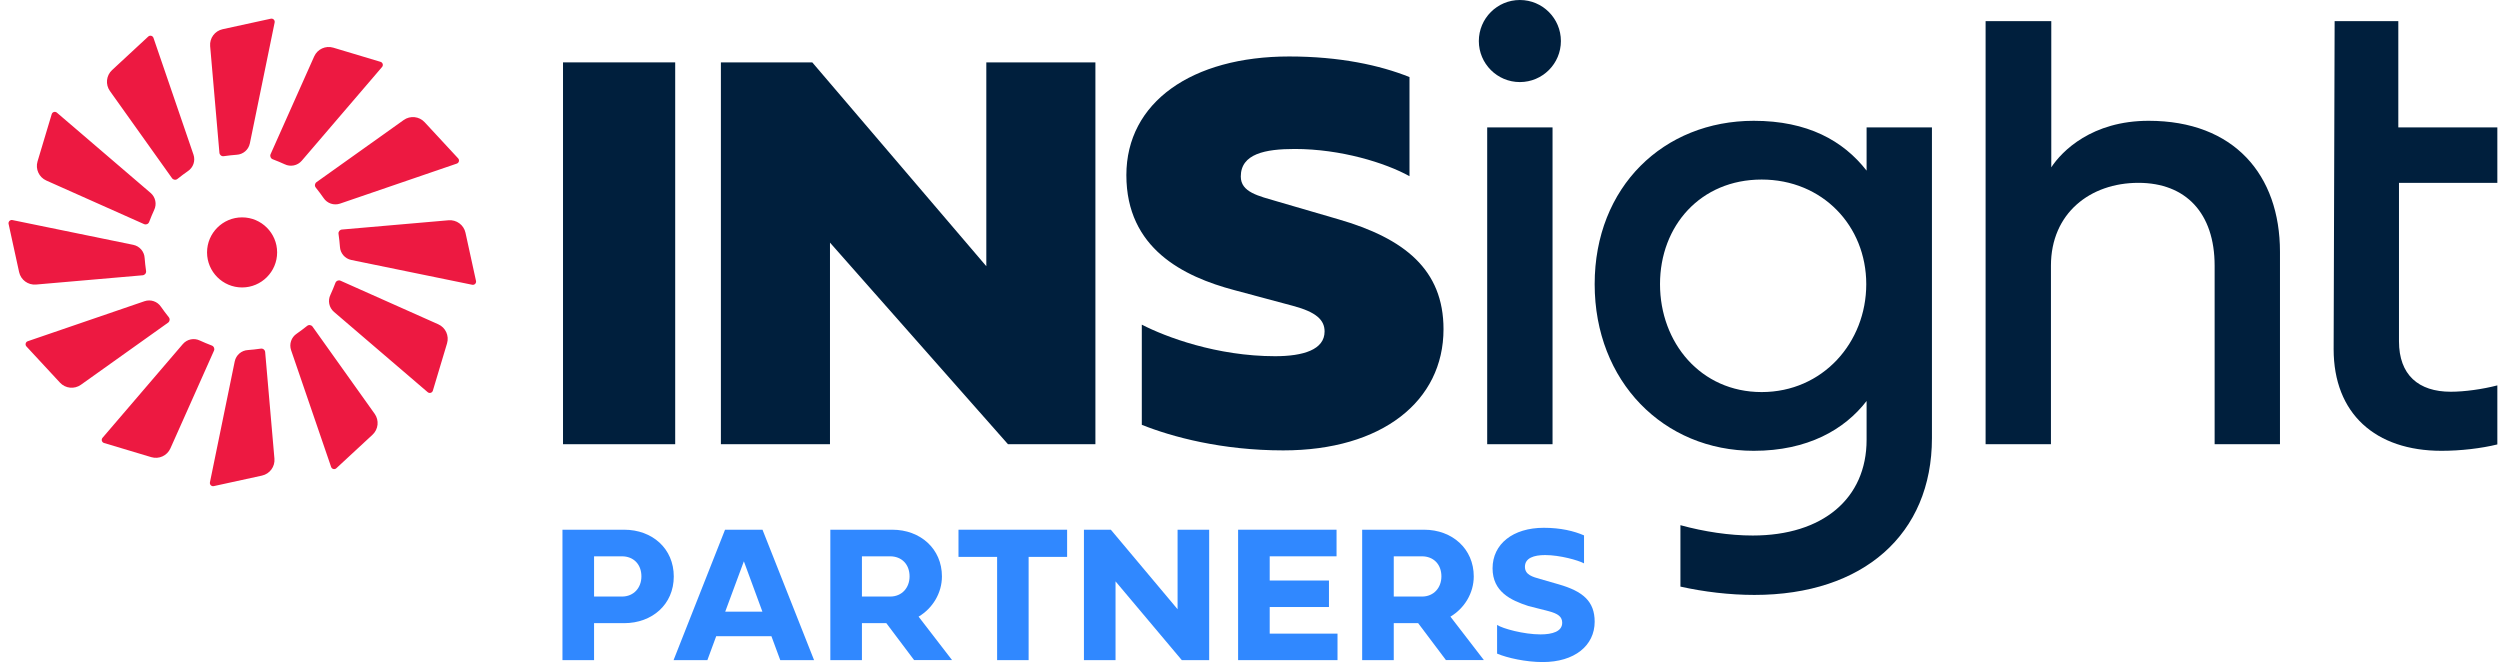 <?xml version="1.0" encoding="UTF-8"?>
<svg xmlns="http://www.w3.org/2000/svg" xmlns:xlink="http://www.w3.org/1999/xlink" width="370px" height="98px" viewBox="0 0 370 98" version="1.1">
    <title>insight-partners-logo</title>
    <g id="insight-partners-logo" stroke="none" stroke-width="1" fill="none" fill-rule="evenodd">
        <g id="Group-2" transform="translate(83.326, 0)" fill="#001F3D">
            <polygon id="Fill-148" points="136.779 65.743 146.45 65.743 146.45 18.856 136.779 18.856"/>
            <path d="M254.11,37.269 L254.11,65.743 L244.439,65.743 L244.439,39.321 C244.439,31.554 240.189,27.06 233.157,27.06 C226.026,27.06 220.214,31.554 220.214,39.321 L220.214,65.743 L210.543,65.743 L210.543,3.129 L220.264,3.129 L220.264,24.766 C221.827,22.372 226.27,17.878 234.671,17.878 C247.32,17.878 254.11,25.89 254.11,37.269" id="Fill-149"/>
            <polygon id="Fill-151" points="0 65.743 16.603 65.743 16.603 9.232 0 9.232"/>
            <polygon id="Fill-152" points="39.511 65.743 23.366 65.743 23.366 9.232 36.89 9.232 62.649 39.401 62.649 9.232 78.794 9.232 78.794 65.743 65.853 65.743 39.511 35.906"/>
            <path d="M114.751,32.452 L105.762,29.831 C102.933,28.998 100.311,28.458 100.311,26.127 C100.311,22.757 103.932,22.048 108.302,22.048 C115.092,22.048 121.701,24.091 125.279,26.075 L125.279,11.405 C120.894,9.648 114.941,8.358 107.47,8.358 C93.07,8.358 83.376,15.142 83.376,25.918 C83.376,36.779 91.823,40.941 99.355,42.939 L108.052,45.27 C111.464,46.184 112.713,47.349 112.713,49.056 C112.713,51.76 109.55,52.718 105.388,52.718 C96.741,52.718 89.175,49.859 85.661,48.046 L85.661,62.873 C90.109,64.652 97.482,66.658 106.595,66.658 C121.202,66.658 130.314,59.375 130.314,48.722 C130.314,39.901 124.531,35.281 114.751,32.452" id="Fill-153"/>
            <path d="M286.281,57.037 C284.087,57.609 281.415,57.977 279.39,57.977 C274.604,57.977 271.723,55.486 271.723,50.504 L271.723,27.061 L286.281,27.061 L286.281,18.856 L271.624,18.856 L271.624,3.129 L262.199,3.129 L262.052,51.677 C262.052,61.2 268.206,66.72 278.024,66.72 C280.87,66.72 283.939,66.355 286.281,65.775 L286.281,57.037 Z" id="Fill-155"/>
            <path d="M202.601,64.85 L202.601,18.856 L192.93,18.856 L192.93,25.254 C189.462,20.809 184.188,17.879 176.226,17.879 C162.893,17.879 152.685,27.647 152.685,42.056 C152.685,56.463 162.893,66.72 176.226,66.72 C184.188,66.72 189.658,63.595 192.93,59.345 L192.93,65.094 C192.93,73.788 186.434,79.257 176.08,79.257 C172.631,79.257 168.899,78.692 165.377,77.727 L165.377,86.817 C168.825,87.586 172.632,88.049 176.325,88.049 C192.442,88.049 202.601,79.062 202.601,64.85 M192.881,42.056 C192.881,50.699 186.434,58.026 177.399,58.026 C168.363,58.026 162.356,50.699 162.356,42.056 C162.356,33.41 168.363,26.573 177.399,26.573 C186.385,26.573 192.881,33.41 192.881,42.056" id="Fill-157"/>
            <path d="M141.614,12.147 C144.968,12.147 147.687,9.427 147.687,6.075 C147.687,2.718 144.968,0 141.614,0 C138.262,0 135.542,2.718 135.542,6.075 C135.542,9.427 138.262,12.147 141.614,12.147" id="Fill-159"/>
        </g>
        <path d="M35.829,32.171 C32.97,32.171 30.643,34.497 30.643,37.356 C30.643,40.216 32.97,42.543 35.829,42.543 C38.688,42.543 41.015,40.216 41.015,37.356 C41.015,34.497 38.688,32.171 35.829,32.171 M59.747,17.764 C60.712,17.077 62.037,17.213 62.841,18.081 L67.804,23.438 C68.039,23.691 67.934,24.101 67.61,24.212 L50.33,30.133 C49.419,30.445 48.415,30.104 47.885,29.3 C47.623,28.903 47.09,28.212 46.73,27.756 C46.531,27.504 46.586,27.14 46.847,26.955 Z M49.326,7.054 L56.319,9.151 C56.65,9.249 56.768,9.654 56.544,9.916 L44.662,23.787 C44.035,24.518 42.997,24.734 42.132,24.311 C41.705,24.102 40.895,23.778 40.352,23.567 C40.054,23.45 39.917,23.11 40.048,22.817 L46.498,8.352 C46.98,7.269 48.19,6.714 49.326,7.054 Z M40.647,3.328 L36.979,21.221 C36.786,22.164 35.982,22.856 35.021,22.905 C34.546,22.929 33.68,23.038 33.104,23.116 C32.786,23.16 32.501,22.929 32.473,22.609 L31.102,6.83 C31,5.65 31.789,4.577 32.947,4.324 L40.08,2.768 C40.416,2.693 40.717,2.99 40.647,3.328 Z M39.244,52.104 L40.616,67.883 C40.718,69.063 39.929,70.135 38.771,70.388 L31.638,71.946 C31.302,72.019 31.001,71.722 31.07,71.385 L34.739,53.492 C34.931,52.549 35.735,51.857 36.697,51.808 C37.17,51.784 38.037,51.674 38.614,51.596 C38.932,51.552 39.216,51.785 39.244,52.104 Z M29.585,50.402 C30.012,50.611 30.823,50.934 31.365,51.146 C31.663,51.263 31.8,51.603 31.67,51.896 L25.22,66.361 C24.738,67.443 23.527,67.998 22.392,67.659 L15.398,65.563 C15.067,65.464 14.949,65.059 15.173,64.797 L27.056,50.926 C27.683,50.194 28.721,49.979 29.585,50.402 Z M21.387,44.58 C22.298,44.268 23.302,44.61 23.832,45.413 C24.093,45.81 24.628,46.5 24.988,46.957 C25.186,47.209 25.131,47.573 24.871,47.758 L11.971,56.949 C11.006,57.636 9.68,57.5 8.876,56.63 L3.913,51.275 C3.679,51.022 3.782,50.612 4.108,50.501 Z M45.46,48.228 C45.711,48.029 46.075,48.084 46.26,48.345 L55.451,61.244 C56.138,62.21 56.002,63.535 55.134,64.339 L49.777,69.301 C49.525,69.537 49.114,69.432 49.004,69.107 L43.082,51.828 C42.77,50.917 43.112,49.913 43.915,49.383 C44.312,49.121 45.003,48.588 45.46,48.228 Z M50.398,41.546 L64.864,47.995 C65.946,48.477 66.501,49.688 66.161,50.823 L64.064,57.817 C63.966,58.148 63.561,58.266 63.299,58.042 L49.428,46.159 C48.697,45.533 48.482,44.494 48.904,43.63 C49.113,43.203 49.437,42.393 49.648,41.85 C49.765,41.552 50.105,41.415 50.398,41.546 Z M68.891,34.444 L70.449,41.578 C70.522,41.914 70.225,42.214 69.887,42.145 L51.994,38.477 C51.051,38.283 50.359,37.48 50.31,36.518 C50.286,36.044 50.177,35.178 50.099,34.602 C50.055,34.283 50.287,33.999 50.606,33.971 L66.385,32.6 C67.565,32.498 68.638,33.287 68.891,34.444 Z M1.747,32.558 L1.83,32.568 L19.723,36.236 C20.666,36.43 21.358,37.233 21.407,38.194 C21.431,38.668 21.541,39.535 21.619,40.111 C21.663,40.428 21.431,40.714 21.112,40.742 L5.332,42.113 C4.152,42.215 3.08,41.426 2.827,40.268 L1.27,33.135 C1.208,32.855 1.404,32.6 1.666,32.562 L1.747,32.558 Z M8.418,16.671 L22.29,28.554 C23.021,29.18 23.236,30.219 22.813,31.083 C22.604,31.51 22.281,32.32 22.069,32.863 C21.952,33.161 21.611,33.298 21.319,33.167 L6.854,26.718 C5.772,26.236 5.217,25.025 5.556,23.89 L7.653,16.896 C7.751,16.565 8.157,16.447 8.418,16.671 Z M21.94,5.41 C22.193,5.176 22.603,5.28 22.714,5.606 L28.635,22.885 C28.946,23.796 28.605,24.8 27.802,25.33 C27.406,25.591 26.715,26.125 26.258,26.485 C26.006,26.684 25.643,26.629 25.458,26.368 L16.267,13.469 C15.58,12.503 15.715,11.178 16.584,10.374 Z" id="Combined-Shape" fill="#ED1941"/>
        <g id="Group" transform="translate(83.244, 78.114)" fill="#3088FF">
            <path d="M9.125,14.114 L4.677,14.114 L4.677,19.586 L0,19.586 L0,0.283 L9.125,0.283 C13.29,0.283 16.475,3.069 16.475,7.205 C16.475,11.328 13.29,14.114 9.125,14.114 L9.125,14.114 Z M4.677,4.221 L4.677,10.176 L8.798,10.176 C10.576,10.176 11.684,8.855 11.684,7.192 C11.684,5.401 10.519,4.221 8.798,4.221 L4.677,4.221 Z" id="Fill-187"/>
            <path d="M29.606,0.283 L37.239,19.586 L32.235,19.586 L30.927,16.047 L22.753,16.047 L21.447,19.586 L16.442,19.586 L24.062,0.283 L29.606,0.283 Z M26.849,4.961 L24.09,12.409 L29.591,12.409 L26.849,4.961 Z" id="Combined-Shape"/>
            <path d="M48.813,0.283 C52.978,0.283 56.162,3.113 56.162,7.192 C56.162,9.692 54.753,11.939 52.707,13.148 L57.656,19.573 L52.04,19.573 L47.932,14.113 L44.322,14.113 L44.322,19.585 L39.645,19.585 L39.645,0.283 L48.813,0.283 Z M48.486,4.22 L44.322,4.22 L44.322,10.177 L48.486,10.177 C50.262,10.177 51.372,8.854 51.372,7.192 C51.372,5.401 50.205,4.22 48.486,4.22 Z" id="Combined-Shape"/>
            <polygon id="Fill-193" points="64.329 4.306 58.613 4.306 58.613 0.284 74.689 0.284 74.689 4.306 68.992 4.306 68.992 19.585 64.329 19.585"/>
            <polygon id="Fill-194" points="81.856 19.585 77.178 19.585 77.178 0.283 81.16 0.283 91.038 12.052 91.038 0.283 95.714 0.283 95.714 19.585 91.663 19.585 81.856 7.929"/>
            <polygon id="Fill-195" points="114.707 19.585 99.995 19.585 99.995 0.283 114.565 0.283 114.565 4.22 104.672 4.22 104.672 7.803 113.442 7.803 113.442 11.725 104.672 11.725 104.672 15.663 114.707 15.663"/>
            <path d="M123.032,19.585 L118.356,19.585 L118.356,0.283 L127.524,0.283 C131.688,0.283 134.872,3.113 134.872,7.192 C134.872,9.692 133.465,11.939 131.419,13.148 L136.366,19.573 L130.751,19.573 L126.643,14.113 L123.032,14.113 L123.032,19.585 Z M123.032,4.22 L123.032,10.177 L127.197,10.177 C128.972,10.177 130.084,8.854 130.084,7.192 C130.084,5.401 128.916,4.22 127.197,4.22 L123.032,4.22 Z" id="Fill-196"/>
            <path d="M147.451,8.37 L144.694,7.576 C143.585,7.262 142.446,6.963 142.446,5.77 C142.446,4.463 143.784,4.035 145.433,4.035 C147.611,4.035 150.316,4.796 151.192,5.264 L151.192,1.124 C149.693,0.476 147.738,0 145.233,0 C140.672,0 137.656,2.401 137.656,5.997 C137.656,9.465 140.357,10.73 142.931,11.568 L145.944,12.336 C147.351,12.707 147.962,13.16 147.962,14.057 C147.962,15.351 146.497,15.777 144.751,15.777 C142.271,15.777 139.133,14.916 138.325,14.372 L138.325,18.622 C139.816,19.255 142.577,19.871 145.078,19.871 C149.782,19.871 152.767,17.439 152.767,13.9 C152.767,10.86 151.005,9.396 147.451,8.37" id="Fill-198"/>
        </g>
    </g>
</svg>